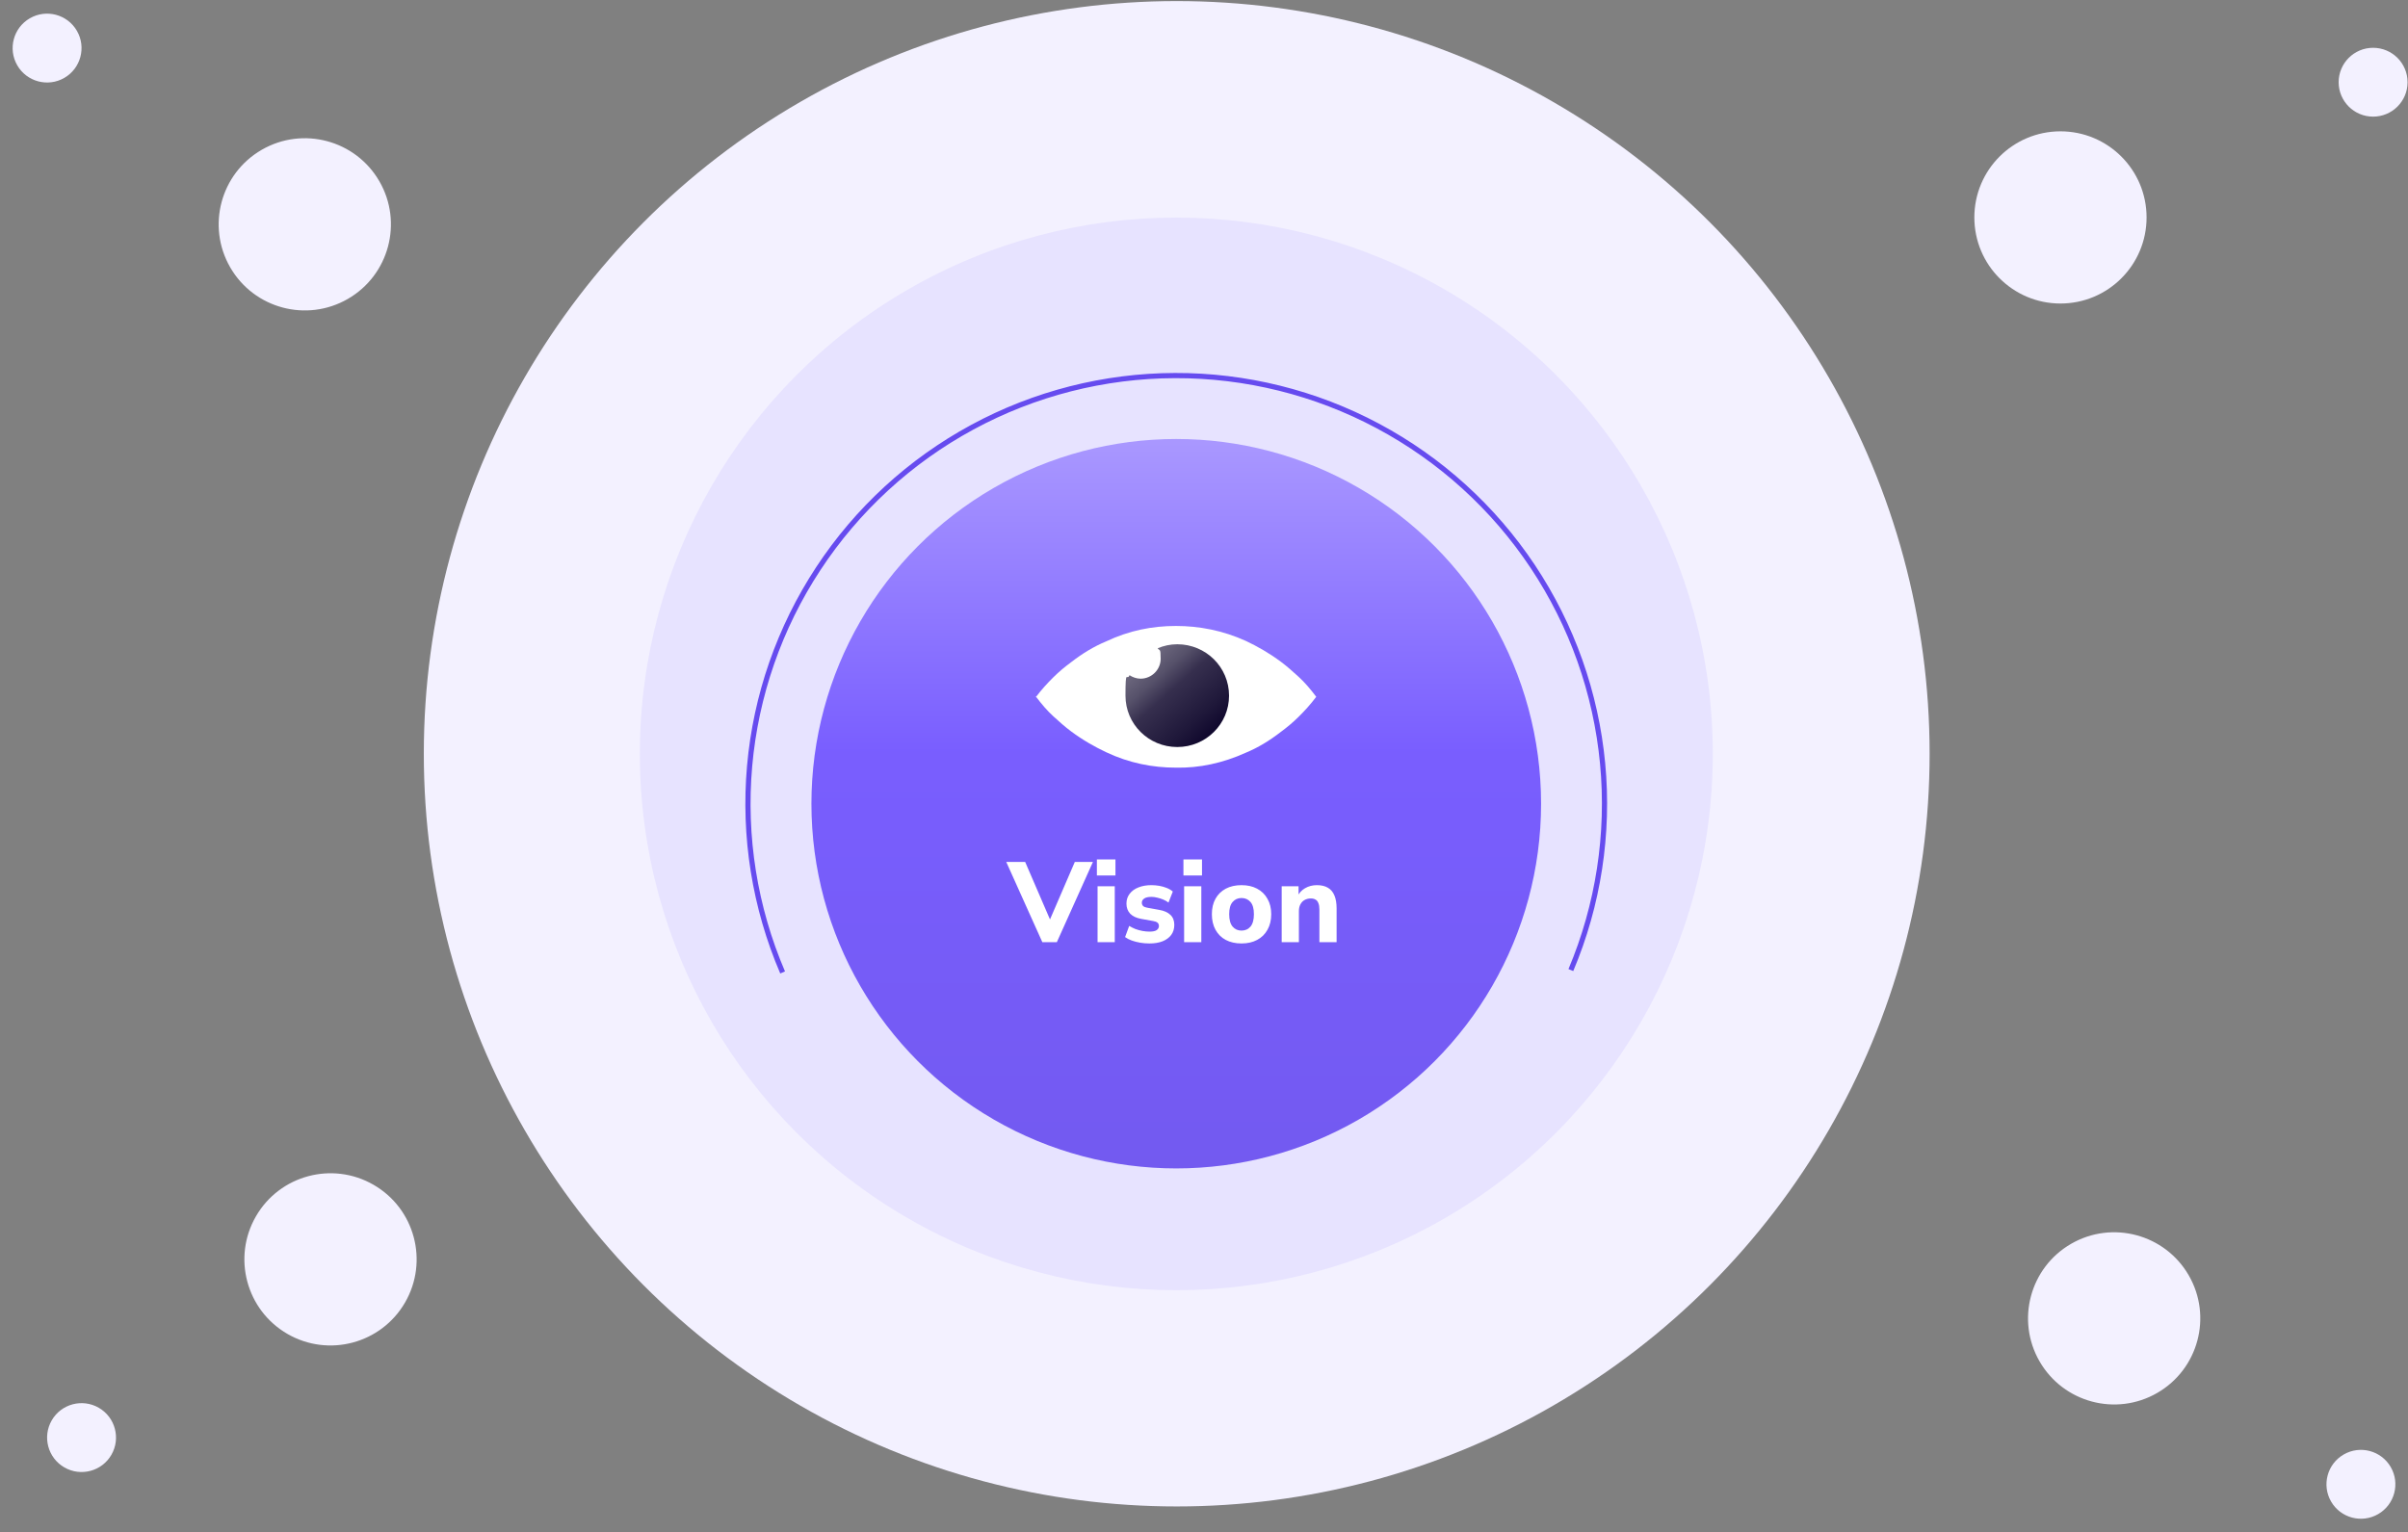 <svg width="465" height="296" viewBox="0 0 465 296" fill="none" xmlns="http://www.w3.org/2000/svg">
<rect x="0" y="0" width="465" height="296" fill="#808080" stroke="none"/>
<ellipse cx="227.231" cy="145.599" rx="145.39" ry="145.391" fill="#F3F1FF"/>
<ellipse cx="227.155" cy="145.624" rx="103.596" ry="103.597" fill="#E7E3FF"/>
<path d="M151.13 187.841C145.744 175.281 143.554 161.582 144.756 147.968C145.959 134.355 150.516 121.252 158.021 109.831C165.526 98.409 175.744 89.026 187.762 82.519C199.78 76.012 213.223 72.585 226.889 72.544C240.555 72.503 254.019 75.849 266.075 82.283C278.132 88.718 288.407 98.039 295.98 109.415C303.553 120.791 308.19 133.867 309.474 147.473C310.759 161.078 308.651 174.791 303.341 187.383" stroke="#664BEF" stroke-miterlimit="10"/>
<ellipse cx="227.141" cy="155.246" rx="70.45" ry="70.45" fill="url(#paint0_linear_2002_1841)" fill-opacity="0.9"/>
<g clip-path="url(#clip0_2002_1841)">
<path d="M200.001 134.693C201.166 133.151 202.234 131.995 203.399 130.838C204.564 129.682 205.632 128.815 206.797 127.947C209.03 126.213 211.263 124.863 213.593 123.9C218.059 121.779 222.525 120.912 227.088 120.912C231.554 120.912 236.117 121.779 240.583 123.803C242.816 124.863 245.049 126.116 247.379 127.851C248.544 128.718 249.612 129.682 250.777 130.742C251.942 131.802 253.01 133.055 254.175 134.597C253.01 136.139 251.942 137.295 250.777 138.452C249.612 139.608 248.544 140.476 247.379 141.343C245.146 143.078 242.913 144.427 240.583 145.391C236.117 147.414 231.554 148.378 227.088 148.282C222.622 148.282 218.059 147.414 213.593 145.294C211.36 144.234 209.127 142.981 206.797 141.247C205.632 140.379 204.564 139.416 203.399 138.355C202.234 137.295 201.166 136.043 200.001 134.501V134.693Z" fill="white"/>
<path d="M237.336 134.372C237.336 139.865 232.87 144.298 227.336 144.298C221.802 144.298 217.336 139.865 217.336 134.372C217.336 128.879 217.628 131.674 218.113 130.421C218.696 130.806 219.472 131.095 220.249 131.095C222.385 131.095 224.132 129.361 224.132 127.241C224.132 125.12 223.938 125.795 223.55 125.217C224.715 124.735 225.977 124.446 227.336 124.446C232.87 124.446 237.336 128.879 237.336 134.372Z" fill="url(#paint1_linear_2002_1841)"/>
</g>
<path d="M201.286 182L194.312 166.49H197.964L203.31 178.876H202.21L207.556 166.49H211.054L204.08 182H201.286ZM211.815 169.108V166.006H215.401V169.108H211.815ZM211.947 182V171.198H215.269V182H211.947ZM221.969 182.242C221.339 182.242 220.73 182.191 220.143 182.088C219.557 181.985 219.021 181.846 218.537 181.67C218.053 181.494 217.628 181.274 217.261 181.01L218.053 178.854C218.42 179.074 218.816 179.272 219.241 179.448C219.681 179.609 220.136 179.734 220.605 179.822C221.075 179.91 221.537 179.954 221.991 179.954C222.622 179.954 223.077 179.859 223.355 179.668C223.649 179.463 223.795 179.199 223.795 178.876C223.795 178.583 223.7 178.363 223.509 178.216C223.319 178.069 223.04 177.967 222.673 177.908L220.363 177.49C219.454 177.329 218.75 176.999 218.251 176.5C217.767 175.987 217.525 175.334 217.525 174.542C217.525 173.809 217.731 173.178 218.141 172.65C218.552 172.107 219.117 171.697 219.835 171.418C220.569 171.125 221.397 170.978 222.321 170.978C222.849 170.978 223.363 171.022 223.861 171.11C224.36 171.198 224.829 171.33 225.269 171.506C225.724 171.682 226.127 171.917 226.479 172.21L225.643 174.344C225.365 174.124 225.035 173.933 224.653 173.772C224.272 173.611 223.883 173.486 223.487 173.398C223.091 173.295 222.717 173.244 222.365 173.244C221.705 173.244 221.229 173.354 220.935 173.574C220.642 173.779 220.495 174.043 220.495 174.366C220.495 174.615 220.576 174.828 220.737 175.004C220.913 175.165 221.177 175.275 221.529 175.334L223.839 175.752C224.793 175.913 225.519 176.236 226.017 176.72C226.516 177.189 226.765 177.835 226.765 178.656C226.765 179.404 226.567 180.049 226.171 180.592C225.775 181.12 225.218 181.531 224.499 181.824C223.781 182.103 222.937 182.242 221.969 182.242ZM228.529 169.108V166.006H232.115V169.108H228.529ZM228.661 182V171.198H231.983V182H228.661ZM239.74 182.242C238.581 182.242 237.569 182.015 236.704 181.56C235.853 181.105 235.193 180.453 234.724 179.602C234.255 178.751 234.02 177.747 234.02 176.588C234.02 175.429 234.255 174.432 234.724 173.596C235.193 172.76 235.853 172.115 236.704 171.66C237.569 171.205 238.581 170.978 239.74 170.978C240.899 170.978 241.903 171.205 242.754 171.66C243.619 172.115 244.287 172.767 244.756 173.618C245.24 174.454 245.482 175.444 245.482 176.588C245.482 177.747 245.24 178.751 244.756 179.602C244.287 180.453 243.619 181.105 242.754 181.56C241.903 182.015 240.899 182.242 239.74 182.242ZM239.74 179.756C240.459 179.756 241.038 179.499 241.478 178.986C241.918 178.458 242.138 177.659 242.138 176.588C242.138 175.517 241.918 174.733 241.478 174.234C241.038 173.721 240.459 173.464 239.74 173.464C239.036 173.464 238.464 173.721 238.024 174.234C237.584 174.733 237.364 175.517 237.364 176.588C237.364 177.659 237.584 178.458 238.024 178.986C238.464 179.499 239.036 179.756 239.74 179.756ZM247.503 182V171.198H250.759V173.222H250.517C250.855 172.503 251.353 171.953 252.013 171.572C252.688 171.176 253.451 170.978 254.301 170.978C255.167 170.978 255.878 171.147 256.435 171.484C256.993 171.807 257.411 172.305 257.689 172.98C257.968 173.64 258.107 174.483 258.107 175.51V182H254.785V175.664C254.785 175.165 254.719 174.762 254.587 174.454C254.47 174.131 254.287 173.904 254.037 173.772C253.803 173.625 253.502 173.552 253.135 173.552C252.666 173.552 252.255 173.655 251.903 173.86C251.566 174.051 251.302 174.329 251.111 174.696C250.921 175.063 250.825 175.488 250.825 175.972V182H247.503Z" fill="white"/>
<ellipse cx="397.888" cy="41.999" rx="16.629" ry="16.63" fill="#F3F1FF"/>
<ellipse cx="16.63" cy="16.63" rx="16.63" ry="16.63" transform="matrix(0.5 0.866 -0.866 0.5 414.345 231.945)" fill="#F3F1FF"/>
<ellipse cx="16.63" cy="16.63" rx="16.63" ry="16.63" transform="matrix(-0.5 0.866 0.866 0.5 57.738 220.547)" fill="#F3F1FF"/>
<ellipse cx="16.63" cy="16.63" rx="16.63" ry="16.63" transform="matrix(-0.5 -0.866 0.866 -0.5 52.773 66.05)" fill="#F3F1FF"/>
<ellipse cx="458.262" cy="15.881" rx="6.655" ry="6.649" fill="#F3F1FF"/>
<ellipse cx="6.65" cy="6.653" rx="6.65" ry="6.653" transform="matrix(0.5 0.866 -0.866 0.5 458.345 277.628)" fill="#F3F1FF"/>
<ellipse cx="6.65" cy="6.653" rx="6.65" ry="6.653" transform="matrix(-0.5 0.866 0.866 0.5 13.314 268.603)" fill="#F3F1FF"/>
<ellipse cx="6.65" cy="6.653" rx="6.65" ry="6.653" transform="matrix(-0.5 -0.866 0.866 -0.5 6.656 18.373)" fill="#F3F1FF"/>
<defs>
<linearGradient id="paint0_linear_2002_1841" x1="227.141" y1="76.525" x2="227.141" y2="225.696" gradientUnits="userSpaceOnUse">
<stop stop-color="#AA99FF"/>
<stop offset="0.46" stop-color="#6D50FF"/>
<stop offset="1" stop-color="#664BEF"/>
</linearGradient>
<linearGradient id="paint1_linear_2002_1841" x1="211.414" y1="116.929" x2="236.067" y2="144.383" gradientUnits="userSpaceOnUse">
<stop stop-color="#EDECEF"/>
<stop offset="0.2" stop-color="#B2B0BB"/>
<stop offset="0.3" stop-color="#807B8F"/>
<stop offset="0.5" stop-color="#56516A"/>
<stop offset="0.6" stop-color="#362F4E"/>
<stop offset="0.8" stop-color="#1F183A"/>
<stop offset="0.9" stop-color="#11092E"/>
<stop offset="1" stop-color="#0D052A"/>
</linearGradient>
<clipPath id="clip0_2002_1841">
<rect width="54.174" height="27.562" fill="white" transform="translate(200.001 120.912)"/>
</clipPath>
</defs>
</svg>
